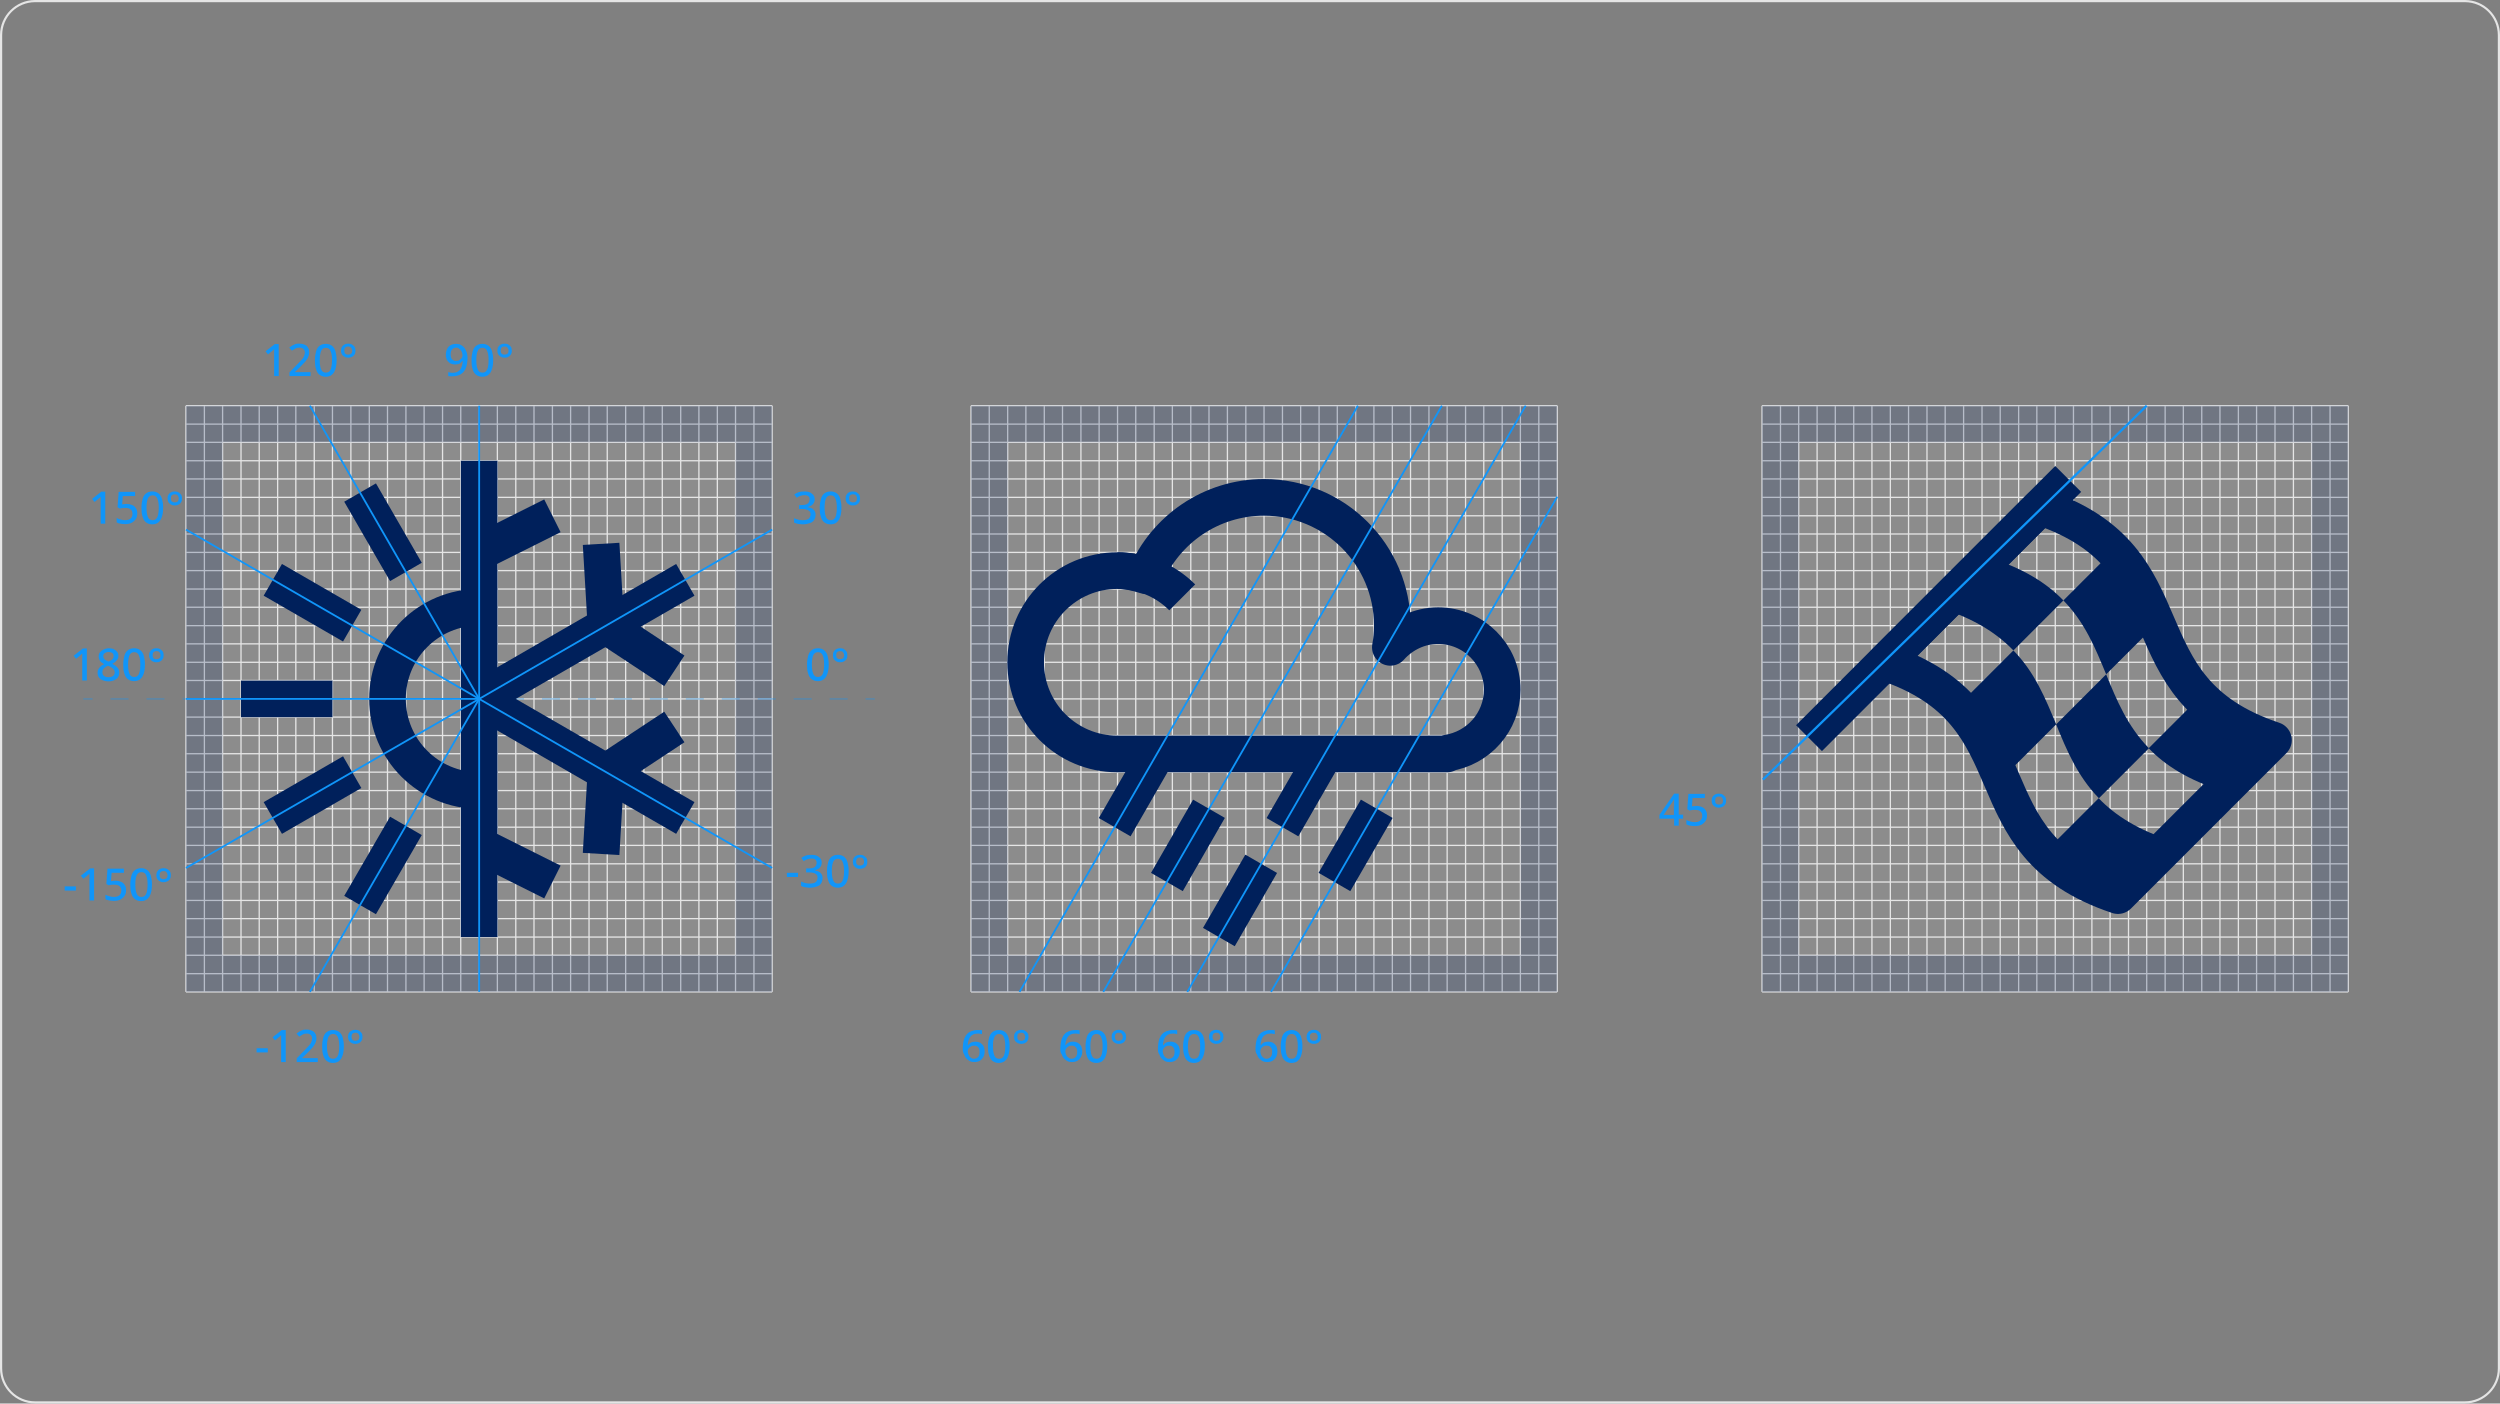 <svg version="1.1" id="Layer_1" xmlns="http://www.w3.org/2000/svg" xmlns:xlink="http://www.w3.org/1999/xlink" x="0px" y="0px" viewBox="0 0 1140 640" style="enable-background:new 0 0 1140 640;" xml:space="preserve">
<rect x="0" y="0" width="1140" height="640" fill="#808080" stroke="none"/>
<style type="text/css">
	.st0{fill:#E5E5E5;}
	.st1{opacity:0.1;fill:#FFFFFF;}
	.st2{fill:none;stroke:#E5E5E5;stroke-width:0.594;stroke-miterlimit:10;}
	.st3{opacity:0.2;fill:#00205B;}
	.st4{fill:none;stroke:#00205B;stroke-width:16.706;stroke-linejoin:round;stroke-miterlimit:10;}
	.st5{fill:none;stroke:#1095F9;stroke-width:0.835;stroke-linejoin:round;stroke-miterlimit:10;}
	.st6{fill:#1095F9;}
	.st7{opacity:0.3;}
	.st8{fill:none;stroke:#1095F9;stroke-width:0.835;stroke-linejoin:round;}
	.st9{fill:none;stroke:#1095F9;stroke-width:0.835;stroke-linejoin:round;stroke-dasharray:8.198,8.198;}
	.st10{fill:#00205B;}
	.st11{fill:none;stroke:#1095F9;stroke-width:1.052;stroke-linejoin:round;stroke-miterlimit:10;}
</style>
<g>
	<path class="st0" d="M1124,1c8.3,0,15,6.7,15,15v608c0,8.3-6.7,15-15,15H16c-8.3,0-15-6.7-15-15V16C1,7.7,7.7,1,16,1H1124 M1124,0
		H16C7.2,0,0,7.2,0,16v608c0,8.8,7.2,16,16,16h1108c8.8,0,16-7.2,16-16V16C1140,7.2,1132.8,0,1124,0L1124,0z"></path>
</g>
<g>
	<g>
		<path class="st1" d="M1054.1,185H820.2h-16.7v16.7v233.9v16.7v0h267.3v0v-16.7V201.7V185H1054.1z"></path>
		<g>
			<g>
				<g>
					<line class="st2" x1="803.5" y1="185" x2="803.5" y2="452.3"></line>
					<line class="st2" x1="811.9" y1="185" x2="811.9" y2="452.3"></line>
					<line class="st2" x1="820.2" y1="185" x2="820.2" y2="452.3"></line>
					<line class="st2" x1="828.6" y1="185" x2="828.6" y2="452.3"></line>
					<line class="st2" x1="836.9" y1="185" x2="836.9" y2="452.3"></line>
					<line class="st2" x1="845.3" y1="185" x2="845.3" y2="452.3"></line>
					<line class="st2" x1="853.6" y1="185" x2="853.6" y2="452.3"></line>
					<line class="st2" x1="862" y1="185" x2="862" y2="452.3"></line>
					<line class="st2" x1="870.3" y1="185" x2="870.3" y2="452.3"></line>
					<line class="st2" x1="878.7" y1="185" x2="878.7" y2="452.3"></line>
					<line class="st2" x1="887" y1="185" x2="887" y2="452.3"></line>
					<line class="st2" x1="895.4" y1="185" x2="895.4" y2="452.3"></line>
					<line class="st2" x1="903.8" y1="185" x2="903.8" y2="452.3"></line>
					<line class="st2" x1="912.1" y1="185" x2="912.1" y2="452.3"></line>
					<line class="st2" x1="920.5" y1="185" x2="920.5" y2="452.3"></line>
					<line class="st2" x1="928.8" y1="185" x2="928.8" y2="452.3"></line>
					<line class="st2" x1="937.2" y1="185" x2="937.2" y2="452.3"></line>
					<line class="st2" x1="945.5" y1="185" x2="945.5" y2="452.3"></line>
					<line class="st2" x1="953.9" y1="185" x2="953.9" y2="452.3"></line>
					<line class="st2" x1="962.2" y1="185" x2="962.2" y2="452.3"></line>
					<line class="st2" x1="970.6" y1="185" x2="970.6" y2="452.3"></line>
					<line class="st2" x1="978.9" y1="185" x2="978.9" y2="452.3"></line>
					<line class="st2" x1="987.3" y1="185" x2="987.3" y2="452.3"></line>
					<line class="st2" x1="995.6" y1="185" x2="995.6" y2="452.3"></line>
					<line class="st2" x1="1004" y1="185" x2="1004" y2="452.3"></line>
					<line class="st2" x1="1012.3" y1="185" x2="1012.3" y2="452.3"></line>
					<line class="st2" x1="1020.7" y1="185" x2="1020.7" y2="452.3"></line>
					<line class="st2" x1="1029" y1="185" x2="1029" y2="452.3"></line>
					<line class="st2" x1="1037.4" y1="185" x2="1037.4" y2="452.3"></line>
					<line class="st2" x1="1045.8" y1="185" x2="1045.8" y2="452.3"></line>
					<line class="st2" x1="1054.1" y1="185" x2="1054.1" y2="452.3"></line>
					<line class="st2" x1="1062.5" y1="185" x2="1062.5" y2="452.3"></line>
					<line class="st2" x1="1070.8" y1="185" x2="1070.8" y2="452.3"></line>
					<line class="st2" x1="803.5" y1="452.3" x2="1070.8" y2="452.3"></line>
					<line class="st2" x1="803.5" y1="444" x2="1070.8" y2="444"></line>
					<line class="st2" x1="803.5" y1="435.6" x2="1070.8" y2="435.6"></line>
					<line class="st2" x1="803.5" y1="427.3" x2="1070.8" y2="427.3"></line>
					<line class="st2" x1="803.5" y1="418.9" x2="1070.8" y2="418.9"></line>
					<line class="st2" x1="803.5" y1="410.6" x2="1070.8" y2="410.6"></line>
					<line class="st2" x1="803.5" y1="402.2" x2="1070.8" y2="402.2"></line>
					<line class="st2" x1="803.5" y1="393.9" x2="1070.8" y2="393.9"></line>
					<line class="st2" x1="803.5" y1="385.5" x2="1070.8" y2="385.5"></line>
					<line class="st2" x1="803.5" y1="377.2" x2="1070.8" y2="377.2"></line>
					<line class="st2" x1="803.5" y1="368.8" x2="1070.8" y2="368.8"></line>
					<line class="st2" x1="803.5" y1="360.5" x2="1070.8" y2="360.5"></line>
					<line class="st2" x1="803.5" y1="352.1" x2="1070.8" y2="352.1"></line>
					<line class="st2" x1="803.5" y1="343.7" x2="1070.8" y2="343.7"></line>
					<line class="st2" x1="803.5" y1="335.4" x2="1070.8" y2="335.4"></line>
					<line class="st2" x1="803.5" y1="327" x2="1070.8" y2="327"></line>
					<line class="st2" x1="803.5" y1="318.7" x2="1070.8" y2="318.7"></line>
					<line class="st2" x1="803.5" y1="310.3" x2="1070.8" y2="310.3"></line>
					<line class="st2" x1="803.5" y1="302" x2="1070.8" y2="302"></line>
					<line class="st2" x1="803.5" y1="293.6" x2="1070.8" y2="293.6"></line>
					<line class="st2" x1="803.5" y1="285.3" x2="1070.8" y2="285.3"></line>
					<line class="st2" x1="803.5" y1="276.9" x2="1070.8" y2="276.9"></line>
					<line class="st2" x1="803.5" y1="268.6" x2="1070.8" y2="268.6"></line>
					<line class="st2" x1="803.5" y1="260.2" x2="1070.8" y2="260.2"></line>
					<line class="st2" x1="803.5" y1="251.9" x2="1070.8" y2="251.9"></line>
					<line class="st2" x1="803.5" y1="243.5" x2="1070.8" y2="243.5"></line>
					<line class="st2" x1="803.5" y1="235.2" x2="1070.8" y2="235.2"></line>
					<line class="st2" x1="803.5" y1="226.8" x2="1070.8" y2="226.8"></line>
					<line class="st2" x1="803.5" y1="218.4" x2="1070.8" y2="218.4"></line>
					<line class="st2" x1="803.5" y1="210.1" x2="1070.8" y2="210.1"></line>
					<line class="st2" x1="803.5" y1="201.7" x2="1070.8" y2="201.7"></line>
					<line class="st2" x1="803.5" y1="193.4" x2="1070.8" y2="193.4"></line>
					<line class="st2" x1="803.5" y1="185" x2="1070.8" y2="185"></line>
				</g>
				<path class="st3" d="M1054.1,185H820.2h-16.7v16.7v233.9v16.7v0h267.3v0v-16.7V201.7V185H1054.1z M1054.1,435.6H820.2V201.7
					h233.9V435.6z"></path>
			</g>
		</g>
	</g>
	<g>
		<path class="st1" d="M693.3,185H459.5h-16.7v16.7v233.9v16.7v0h267.3v0v-16.7V201.7V185H693.3z"></path>
		<g>
			<g>
				<g>
					<line class="st2" x1="442.8" y1="185" x2="442.8" y2="452.3"></line>
					<line class="st2" x1="451.1" y1="185" x2="451.1" y2="452.3"></line>
					<line class="st2" x1="459.5" y1="185" x2="459.5" y2="452.3"></line>
					<line class="st2" x1="467.8" y1="185" x2="467.8" y2="452.3"></line>
					<line class="st2" x1="476.2" y1="185" x2="476.2" y2="452.3"></line>
					<line class="st2" x1="484.5" y1="185" x2="484.5" y2="452.3"></line>
					<line class="st2" x1="492.9" y1="185" x2="492.9" y2="452.3"></line>
					<line class="st2" x1="501.2" y1="185" x2="501.2" y2="452.3"></line>
					<line class="st2" x1="509.6" y1="185" x2="509.6" y2="452.3"></line>
					<line class="st2" x1="517.9" y1="185" x2="517.9" y2="452.3"></line>
					<line class="st2" x1="526.3" y1="185" x2="526.3" y2="452.3"></line>
					<line class="st2" x1="534.6" y1="185" x2="534.6" y2="452.3"></line>
					<line class="st2" x1="543" y1="185" x2="543" y2="452.3"></line>
					<line class="st2" x1="551.3" y1="185" x2="551.3" y2="452.3"></line>
					<line class="st2" x1="559.7" y1="185" x2="559.7" y2="452.3"></line>
					<line class="st2" x1="568.1" y1="185" x2="568.1" y2="452.3"></line>
					<line class="st2" x1="576.4" y1="185" x2="576.4" y2="452.3"></line>
					<line class="st2" x1="584.8" y1="185" x2="584.8" y2="452.3"></line>
					<line class="st2" x1="593.1" y1="185" x2="593.1" y2="452.3"></line>
					<line class="st2" x1="601.5" y1="185" x2="601.5" y2="452.3"></line>
					<line class="st2" x1="609.8" y1="185" x2="609.8" y2="452.3"></line>
					<line class="st2" x1="618.2" y1="185" x2="618.2" y2="452.3"></line>
					<line class="st2" x1="626.5" y1="185" x2="626.5" y2="452.3"></line>
					<line class="st2" x1="634.9" y1="185" x2="634.9" y2="452.3"></line>
					<line class="st2" x1="643.2" y1="185" x2="643.2" y2="452.3"></line>
					<line class="st2" x1="651.6" y1="185" x2="651.6" y2="452.3"></line>
					<line class="st2" x1="659.9" y1="185" x2="659.9" y2="452.3"></line>
					<line class="st2" x1="668.3" y1="185" x2="668.3" y2="452.3"></line>
					<line class="st2" x1="676.6" y1="185" x2="676.6" y2="452.3"></line>
					<line class="st2" x1="685" y1="185" x2="685" y2="452.3"></line>
					<line class="st2" x1="693.3" y1="185" x2="693.3" y2="452.3"></line>
					<line class="st2" x1="701.7" y1="185" x2="701.7" y2="452.3"></line>
					<line class="st2" x1="710.1" y1="185" x2="710.1" y2="452.3"></line>
					<line class="st2" x1="442.8" y1="452.3" x2="710.1" y2="452.3"></line>
					<line class="st2" x1="442.8" y1="444" x2="710.1" y2="444"></line>
					<line class="st2" x1="442.8" y1="435.6" x2="710.1" y2="435.6"></line>
					<line class="st2" x1="442.8" y1="427.3" x2="710.1" y2="427.3"></line>
					<line class="st2" x1="442.8" y1="418.9" x2="710.1" y2="418.9"></line>
					<line class="st2" x1="442.8" y1="410.6" x2="710.1" y2="410.6"></line>
					<line class="st2" x1="442.8" y1="402.2" x2="710.1" y2="402.2"></line>
					<line class="st2" x1="442.8" y1="393.9" x2="710.1" y2="393.9"></line>
					<line class="st2" x1="442.8" y1="385.5" x2="710.1" y2="385.5"></line>
					<line class="st2" x1="442.8" y1="377.2" x2="710.1" y2="377.2"></line>
					<line class="st2" x1="442.8" y1="368.8" x2="710.1" y2="368.8"></line>
					<line class="st2" x1="442.8" y1="360.5" x2="710.1" y2="360.5"></line>
					<line class="st2" x1="442.8" y1="352.1" x2="710.1" y2="352.1"></line>
					<line class="st2" x1="442.8" y1="343.7" x2="710.1" y2="343.7"></line>
					<line class="st2" x1="442.8" y1="335.4" x2="710.1" y2="335.4"></line>
					<line class="st2" x1="442.8" y1="327" x2="710.1" y2="327"></line>
					<line class="st2" x1="442.8" y1="318.7" x2="710.1" y2="318.7"></line>
					<line class="st2" x1="442.8" y1="310.3" x2="710.1" y2="310.3"></line>
					<line class="st2" x1="442.8" y1="302" x2="710.1" y2="302"></line>
					<line class="st2" x1="442.8" y1="293.6" x2="710.1" y2="293.6"></line>
					<line class="st2" x1="442.8" y1="285.3" x2="710.1" y2="285.3"></line>
					<line class="st2" x1="442.8" y1="276.9" x2="710.1" y2="276.9"></line>
					<line class="st2" x1="442.8" y1="268.6" x2="710.1" y2="268.6"></line>
					<line class="st2" x1="442.8" y1="260.2" x2="710.1" y2="260.2"></line>
					<line class="st2" x1="442.8" y1="251.9" x2="710.1" y2="251.9"></line>
					<line class="st2" x1="442.8" y1="243.5" x2="710.1" y2="243.5"></line>
					<line class="st2" x1="442.8" y1="235.2" x2="710.1" y2="235.2"></line>
					<line class="st2" x1="442.8" y1="226.8" x2="710.1" y2="226.8"></line>
					<line class="st2" x1="442.8" y1="218.4" x2="710.1" y2="218.4"></line>
					<line class="st2" x1="442.8" y1="210.1" x2="710.1" y2="210.1"></line>
					<line class="st2" x1="442.8" y1="201.7" x2="710.1" y2="201.7"></line>
					<line class="st2" x1="442.8" y1="193.4" x2="710.1" y2="193.4"></line>
					<line class="st2" x1="442.8" y1="185" x2="710.1" y2="185"></line>
				</g>
				<path class="st3" d="M693.3,185H459.5h-16.7v16.7v233.9v16.7v0h267.3v0v-16.7V201.7V185H693.3z M693.3,435.6H459.5V201.7h233.9
					V435.6z"></path>
			</g>
		</g>
	</g>
	<g>
		<path class="st4" d="M685,314.5c0-16.1-13.1-29.2-29.2-29.2c-8.7,0-16.4,3.9-21.8,9.9c0.6-3.2,0.9-6.5,0.9-9.9
			c0-32.3-26.2-58.5-58.5-58.5c-24.2,0-45,14.7-53.9,35.7c-4.1-1.3-8.4-2.3-13-2.3c-23.1,0-41.8,18.7-41.8,41.8
			c0,23.1,18.7,41.8,41.8,41.8h150.4v-0.4C674.1,341.3,685,329.2,685,314.5z"></path>
		<path class="st4" d="M509.6,260.2c10.7,0,21.4,4.1,29.5,12.2"></path>
		<line class="st4" x1="508.3" y1="377.2" x2="527.6" y2="343.7"></line>
		<line class="st4" x1="532.1" y1="402.2" x2="551.3" y2="368.8"></line>
		<line class="st4" x1="584.8" y1="377.2" x2="604.1" y2="343.7"></line>
		<line class="st4" x1="608.5" y1="402.2" x2="627.8" y2="368.8"></line>
		<line class="st4" x1="555.8" y1="427.3" x2="575.1" y2="393.9"></line>
	</g>
	<g>
		<line class="st5" x1="464.9" y1="452.3" x2="619.2" y2="185"></line>
		<line class="st5" x1="503.1" y1="452.3" x2="657.5" y2="185"></line>
		<line class="st5" x1="541.4" y1="452.3" x2="695.7" y2="185"></line>
		<line class="st5" x1="579.6" y1="452.3" x2="710.1" y2="226.5"></line>
	</g>
	<g>
		<path class="st6" d="M439,478.2c0-0.8,0.1-1.7,0.2-2.5c0.1-0.8,0.3-1.6,0.6-2.3c0.3-0.7,0.7-1.4,1.2-1.9c0.5-0.6,1.2-1,2-1.3
			c0.8-0.3,1.8-0.5,2.9-0.5c0.3,0,0.6,0,1,0c0.4,0,0.7,0.1,0.9,0.1v1.8c-0.3-0.1-0.5-0.1-0.8-0.2c-0.3,0-0.6-0.1-0.9-0.1
			c-0.9,0-1.7,0.1-2.3,0.4s-1.1,0.7-1.4,1.2c-0.4,0.5-0.6,1.1-0.8,1.7s-0.3,1.4-0.3,2.1h0.1c0.2-0.3,0.5-0.6,0.8-0.9
			c0.3-0.3,0.7-0.5,1.1-0.6s0.9-0.2,1.5-0.2c0.8,0,1.6,0.2,2.2,0.5c0.6,0.4,1.1,0.9,1.5,1.5c0.3,0.7,0.5,1.5,0.5,2.4
			c0,1-0.2,1.9-0.6,2.6c-0.4,0.7-0.9,1.3-1.6,1.7s-1.5,0.6-2.5,0.6c-0.7,0-1.4-0.1-2-0.4s-1.1-0.7-1.6-1.2c-0.5-0.5-0.8-1.2-1.1-2
			C439.2,480.2,439,479.2,439,478.2z M444.1,482.8c0.8,0,1.4-0.3,1.9-0.8c0.5-0.5,0.7-1.3,0.7-2.4c0-0.9-0.2-1.5-0.6-2
			s-1.1-0.8-1.9-0.8c-0.6,0-1.1,0.1-1.5,0.4c-0.4,0.2-0.8,0.6-1,0.9s-0.4,0.8-0.4,1.2c0,0.4,0.1,0.8,0.2,1.2s0.3,0.8,0.5,1.1
			c0.2,0.3,0.5,0.6,0.9,0.8C443.2,482.7,443.6,482.8,444.1,482.8z"></path>
		<path class="st6" d="M460.4,477.1c0,1.2-0.1,2.2-0.3,3.2c-0.2,0.9-0.5,1.7-0.9,2.4c-0.4,0.6-0.9,1.1-1.5,1.5
			c-0.6,0.3-1.4,0.5-2.3,0.5c-1.1,0-2-0.3-2.8-0.9s-1.3-1.5-1.6-2.6c-0.4-1.1-0.5-2.5-0.5-4c0-1.6,0.2-2.9,0.5-4
			c0.3-1.1,0.8-2,1.6-2.6s1.7-0.9,2.9-0.9c1.1,0,2,0.3,2.8,0.9c0.7,0.6,1.3,1.4,1.6,2.6S460.4,475.5,460.4,477.1z M452.8,477.1
			c0,1.3,0.1,2.3,0.3,3.2c0.2,0.8,0.5,1.5,0.9,1.9c0.4,0.4,0.9,0.6,1.6,0.6c0.7,0,1.2-0.2,1.6-0.6c0.4-0.4,0.7-1,0.9-1.9
			s0.3-1.9,0.3-3.2s-0.1-2.3-0.3-3.1c-0.2-0.8-0.5-1.5-0.9-1.9c-0.4-0.4-0.9-0.6-1.6-0.6c-0.7,0-1.2,0.2-1.6,0.6
			c-0.4,0.4-0.7,1-0.9,1.9C452.8,474.7,452.8,475.8,452.8,477.1z"></path>
		<path class="st6" d="M465.7,476c-0.7,0-1.2-0.1-1.7-0.4c-0.5-0.3-0.9-0.6-1.2-1.1c-0.3-0.5-0.4-1-0.4-1.7c0-0.6,0.1-1.2,0.4-1.7
			c0.3-0.5,0.7-0.9,1.2-1.1c0.5-0.3,1.1-0.4,1.7-0.4s1.2,0.1,1.7,0.4c0.5,0.3,0.9,0.7,1.2,1.1c0.3,0.5,0.4,1.1,0.4,1.7
			c0,0.6-0.1,1.2-0.4,1.7c-0.3,0.5-0.7,0.9-1.2,1.1C466.9,475.9,466.3,476,465.7,476z M465.7,474.6c0.6,0,1.1-0.2,1.4-0.5
			s0.4-0.8,0.4-1.3c0-0.6-0.2-1-0.5-1.4s-0.8-0.5-1.3-0.5c-0.6,0-1.1,0.2-1.4,0.5c-0.3,0.3-0.4,0.8-0.4,1.4c0,0.5,0.1,1,0.4,1.3
			C464.6,474.5,465.1,474.6,465.7,474.6z"></path>
	</g>
	<g>
		<path class="st6" d="M483.5,478.2c0-0.8,0.1-1.7,0.2-2.5c0.1-0.8,0.3-1.6,0.6-2.3c0.3-0.7,0.7-1.4,1.2-1.9c0.5-0.6,1.2-1,2-1.3
			c0.8-0.3,1.8-0.5,2.9-0.5c0.3,0,0.6,0,1,0c0.4,0,0.7,0.1,0.9,0.1v1.8c-0.3-0.1-0.5-0.1-0.8-0.2c-0.3,0-0.6-0.1-0.9-0.1
			c-0.9,0-1.7,0.1-2.3,0.4s-1.1,0.7-1.4,1.2c-0.4,0.5-0.6,1.1-0.8,1.7s-0.3,1.4-0.3,2.1h0.1c0.2-0.3,0.5-0.6,0.8-0.9
			c0.3-0.3,0.7-0.5,1.1-0.6s0.9-0.2,1.5-0.2c0.8,0,1.6,0.2,2.2,0.5c0.6,0.4,1.1,0.9,1.5,1.5c0.3,0.7,0.5,1.5,0.5,2.4
			c0,1-0.2,1.9-0.6,2.6c-0.4,0.7-0.9,1.3-1.6,1.7s-1.5,0.6-2.5,0.6c-0.7,0-1.4-0.1-2-0.4s-1.1-0.7-1.6-1.2c-0.5-0.5-0.8-1.2-1.1-2
			C483.6,480.2,483.5,479.2,483.5,478.2z M488.6,482.8c0.8,0,1.4-0.3,1.9-0.8c0.5-0.5,0.7-1.3,0.7-2.4c0-0.9-0.2-1.5-0.6-2
			s-1.1-0.8-1.9-0.8c-0.6,0-1.1,0.1-1.5,0.4c-0.4,0.2-0.8,0.6-1,0.9s-0.4,0.8-0.4,1.2c0,0.4,0.1,0.8,0.2,1.2s0.3,0.8,0.5,1.1
			c0.2,0.3,0.5,0.6,0.9,0.8C487.7,482.7,488.1,482.8,488.6,482.8z"></path>
		<path class="st6" d="M504.9,477.1c0,1.2-0.1,2.2-0.3,3.2c-0.2,0.9-0.5,1.7-0.9,2.4c-0.4,0.6-0.9,1.1-1.5,1.5
			c-0.6,0.3-1.4,0.5-2.3,0.5c-1.1,0-2-0.3-2.8-0.9s-1.3-1.5-1.6-2.6c-0.4-1.1-0.5-2.5-0.5-4c0-1.6,0.2-2.9,0.5-4
			c0.3-1.1,0.8-2,1.6-2.6s1.7-0.9,2.9-0.9c1.1,0,2,0.3,2.8,0.9c0.7,0.6,1.3,1.4,1.6,2.6S504.9,475.5,504.9,477.1z M497.2,477.1
			c0,1.3,0.1,2.3,0.3,3.2c0.2,0.8,0.5,1.5,0.9,1.9c0.4,0.4,0.9,0.6,1.6,0.6c0.7,0,1.2-0.2,1.6-0.6c0.4-0.4,0.7-1,0.9-1.9
			s0.3-1.9,0.3-3.2s-0.1-2.3-0.3-3.1c-0.2-0.8-0.5-1.5-0.9-1.9c-0.4-0.4-0.9-0.6-1.6-0.6c-0.7,0-1.2,0.2-1.6,0.6
			c-0.4,0.4-0.7,1-0.9,1.9C497.3,474.7,497.2,475.8,497.2,477.1z"></path>
		<path class="st6" d="M510.2,476c-0.7,0-1.2-0.1-1.7-0.4c-0.5-0.3-0.9-0.6-1.2-1.1c-0.3-0.5-0.4-1-0.4-1.7c0-0.6,0.1-1.2,0.4-1.7
			c0.3-0.5,0.7-0.9,1.2-1.1c0.5-0.3,1.1-0.4,1.7-0.4s1.2,0.1,1.7,0.4c0.5,0.3,0.9,0.7,1.2,1.1c0.3,0.5,0.4,1.1,0.4,1.7
			c0,0.6-0.1,1.2-0.4,1.7c-0.3,0.5-0.7,0.9-1.2,1.1C511.4,475.9,510.8,476,510.2,476z M510.2,474.6c0.6,0,1.1-0.2,1.4-0.5
			s0.4-0.8,0.4-1.3c0-0.6-0.2-1-0.5-1.4s-0.8-0.5-1.3-0.5c-0.6,0-1.1,0.2-1.4,0.5c-0.3,0.3-0.4,0.8-0.4,1.4c0,0.5,0.1,1,0.4,1.3
			C509.1,474.5,509.6,474.6,510.2,474.6z"></path>
	</g>
	<g>
		<path class="st6" d="M528,478.2c0-0.8,0.1-1.7,0.2-2.5c0.1-0.8,0.3-1.6,0.6-2.3c0.3-0.7,0.7-1.4,1.2-1.9c0.5-0.6,1.2-1,2-1.3
			c0.8-0.3,1.8-0.5,2.9-0.5c0.3,0,0.6,0,1,0c0.4,0,0.7,0.1,0.9,0.1v1.8c-0.3-0.1-0.5-0.1-0.8-0.2c-0.3,0-0.6-0.1-0.9-0.1
			c-0.9,0-1.7,0.1-2.3,0.4s-1.1,0.7-1.4,1.2c-0.4,0.5-0.6,1.1-0.8,1.7s-0.3,1.4-0.3,2.1h0.1c0.2-0.3,0.5-0.6,0.8-0.9
			c0.3-0.3,0.7-0.5,1.1-0.6s0.9-0.2,1.5-0.2c0.8,0,1.6,0.2,2.2,0.5c0.6,0.4,1.1,0.9,1.5,1.5c0.3,0.7,0.5,1.5,0.5,2.4
			c0,1-0.2,1.9-0.6,2.6c-0.4,0.7-0.9,1.3-1.6,1.7s-1.5,0.6-2.5,0.6c-0.7,0-1.4-0.1-2-0.4s-1.1-0.7-1.6-1.2c-0.5-0.5-0.8-1.2-1.1-2
			C528.1,480.2,528,479.2,528,478.2z M533,482.8c0.8,0,1.4-0.3,1.9-0.8c0.5-0.5,0.7-1.3,0.7-2.4c0-0.9-0.2-1.5-0.6-2
			s-1.1-0.8-1.9-0.8c-0.6,0-1.1,0.1-1.5,0.4c-0.4,0.2-0.8,0.6-1,0.9s-0.4,0.8-0.4,1.2c0,0.4,0.1,0.8,0.2,1.2s0.3,0.8,0.5,1.1
			c0.2,0.3,0.5,0.6,0.9,0.8C532.1,482.7,532.6,482.8,533,482.8z"></path>
		<path class="st6" d="M549.4,477.1c0,1.2-0.1,2.2-0.3,3.2c-0.2,0.9-0.5,1.7-0.9,2.4c-0.4,0.6-0.9,1.1-1.5,1.5
			c-0.6,0.3-1.4,0.5-2.3,0.5c-1.1,0-2-0.3-2.8-0.9s-1.3-1.5-1.6-2.6c-0.4-1.1-0.5-2.5-0.5-4c0-1.6,0.2-2.9,0.5-4
			c0.3-1.1,0.8-2,1.6-2.6s1.7-0.9,2.9-0.9c1.1,0,2,0.3,2.8,0.9c0.7,0.6,1.3,1.4,1.6,2.6S549.4,475.5,549.4,477.1z M541.7,477.1
			c0,1.3,0.1,2.3,0.3,3.2c0.2,0.8,0.5,1.5,0.9,1.9c0.4,0.4,0.9,0.6,1.6,0.6c0.7,0,1.2-0.2,1.6-0.6c0.4-0.4,0.7-1,0.9-1.9
			s0.3-1.9,0.3-3.2s-0.1-2.3-0.3-3.1c-0.2-0.8-0.5-1.5-0.9-1.9c-0.4-0.4-0.9-0.6-1.6-0.6c-0.7,0-1.2,0.2-1.6,0.6
			c-0.4,0.4-0.7,1-0.9,1.9C541.8,474.7,541.7,475.8,541.7,477.1z"></path>
		<path class="st6" d="M554.6,476c-0.7,0-1.2-0.1-1.7-0.4c-0.5-0.3-0.9-0.6-1.2-1.1c-0.3-0.5-0.4-1-0.4-1.7c0-0.6,0.1-1.2,0.4-1.7
			c0.3-0.5,0.7-0.9,1.2-1.1c0.5-0.3,1.1-0.4,1.7-0.4s1.2,0.1,1.7,0.4c0.5,0.3,0.9,0.7,1.2,1.1c0.3,0.5,0.4,1.1,0.4,1.7
			c0,0.6-0.1,1.2-0.4,1.7c-0.3,0.5-0.7,0.9-1.2,1.1C555.9,475.9,555.3,476,554.6,476z M554.7,474.6c0.6,0,1.1-0.2,1.4-0.5
			s0.4-0.8,0.4-1.3c0-0.6-0.2-1-0.5-1.4s-0.8-0.5-1.3-0.5c-0.6,0-1.1,0.2-1.4,0.5c-0.3,0.3-0.4,0.8-0.4,1.4c0,0.5,0.1,1,0.4,1.3
			C553.6,474.5,554.1,474.6,554.7,474.6z"></path>
	</g>
	<g>
		<path class="st6" d="M572.5,478.2c0-0.8,0.1-1.7,0.2-2.5c0.1-0.8,0.3-1.6,0.6-2.3c0.3-0.7,0.7-1.4,1.2-1.9c0.5-0.6,1.2-1,2-1.3
			c0.8-0.3,1.8-0.5,2.9-0.5c0.3,0,0.6,0,1,0c0.4,0,0.7,0.1,0.9,0.1v1.8c-0.3-0.1-0.5-0.1-0.8-0.2c-0.3,0-0.6-0.1-0.9-0.1
			c-0.9,0-1.7,0.1-2.3,0.4s-1.1,0.7-1.4,1.2c-0.4,0.5-0.6,1.1-0.8,1.7s-0.3,1.4-0.3,2.1h0.1c0.2-0.3,0.5-0.6,0.8-0.9
			c0.3-0.3,0.7-0.5,1.1-0.6s0.9-0.2,1.5-0.2c0.8,0,1.6,0.2,2.2,0.5c0.6,0.4,1.1,0.9,1.5,1.5c0.3,0.7,0.5,1.5,0.5,2.4
			c0,1-0.2,1.9-0.6,2.6c-0.4,0.7-0.9,1.3-1.6,1.7s-1.5,0.6-2.5,0.6c-0.7,0-1.4-0.1-2-0.4s-1.1-0.7-1.6-1.2c-0.5-0.5-0.8-1.2-1.1-2
			C572.6,480.2,572.5,479.2,572.5,478.2z M577.5,482.8c0.8,0,1.4-0.3,1.9-0.8c0.5-0.5,0.7-1.3,0.7-2.4c0-0.9-0.2-1.5-0.6-2
			s-1.1-0.8-1.9-0.8c-0.6,0-1.1,0.1-1.5,0.4c-0.4,0.2-0.8,0.6-1,0.9s-0.4,0.8-0.4,1.2c0,0.4,0.1,0.8,0.2,1.2s0.3,0.8,0.5,1.1
			c0.2,0.3,0.5,0.6,0.9,0.8C576.6,482.7,577,482.8,577.5,482.8z"></path>
		<path class="st6" d="M593.9,477.1c0,1.2-0.1,2.2-0.3,3.2c-0.2,0.9-0.5,1.7-0.9,2.4c-0.4,0.6-0.9,1.1-1.5,1.5
			c-0.6,0.3-1.4,0.5-2.3,0.5c-1.1,0-2-0.3-2.8-0.9s-1.3-1.5-1.6-2.6c-0.4-1.1-0.5-2.5-0.5-4c0-1.6,0.2-2.9,0.5-4
			c0.3-1.1,0.8-2,1.6-2.6s1.7-0.9,2.9-0.9c1.1,0,2,0.3,2.8,0.9c0.7,0.6,1.3,1.4,1.6,2.6S593.9,475.5,593.9,477.1z M586.2,477.1
			c0,1.3,0.1,2.3,0.3,3.2c0.2,0.8,0.5,1.5,0.9,1.9c0.4,0.4,0.9,0.6,1.6,0.6c0.7,0,1.2-0.2,1.6-0.6c0.4-0.4,0.7-1,0.9-1.9
			s0.3-1.9,0.3-3.2s-0.1-2.3-0.3-3.1c-0.2-0.8-0.5-1.5-0.9-1.9c-0.4-0.4-0.9-0.6-1.6-0.6c-0.7,0-1.2,0.2-1.6,0.6
			c-0.4,0.4-0.7,1-0.9,1.9C586.3,474.7,586.2,475.8,586.2,477.1z"></path>
		<path class="st6" d="M599.1,476c-0.7,0-1.2-0.1-1.7-0.4c-0.5-0.3-0.9-0.6-1.2-1.1c-0.3-0.5-0.4-1-0.4-1.7c0-0.6,0.1-1.2,0.4-1.7
			c0.3-0.5,0.7-0.9,1.2-1.1c0.5-0.3,1.1-0.4,1.7-0.4s1.2,0.1,1.7,0.4c0.5,0.3,0.9,0.7,1.2,1.1c0.3,0.5,0.4,1.1,0.4,1.7
			c0,0.6-0.1,1.2-0.4,1.7c-0.3,0.5-0.7,0.9-1.2,1.1C600.4,475.9,599.8,476,599.1,476z M599.1,474.6c0.6,0,1.1-0.2,1.4-0.5
			s0.4-0.8,0.4-1.3c0-0.6-0.2-1-0.5-1.4s-0.8-0.5-1.3-0.5c-0.6,0-1.1,0.2-1.4,0.5c-0.3,0.3-0.4,0.8-0.4,1.4c0,0.5,0.1,1,0.4,1.3
			C598.1,474.5,598.5,474.6,599.1,474.6z"></path>
	</g>
	<g>
		<path class="st1" d="M335.4,185H101.5H84.8v16.7v233.9v16.7v0h267.3v0v-16.7V201.7V185H335.4z"></path>
		<g>
			<g>
				<g>
					<line class="st2" x1="84.8" y1="185" x2="84.8" y2="452.3"></line>
					<line class="st2" x1="93.2" y1="185" x2="93.2" y2="452.3"></line>
					<line class="st2" x1="101.5" y1="185" x2="101.5" y2="452.3"></line>
					<line class="st2" x1="109.9" y1="185" x2="109.9" y2="452.3"></line>
					<line class="st2" x1="118.2" y1="185" x2="118.2" y2="452.3"></line>
					<line class="st2" x1="126.6" y1="185" x2="126.6" y2="452.3"></line>
					<line class="st2" x1="134.9" y1="185" x2="134.9" y2="452.3"></line>
					<line class="st2" x1="143.3" y1="185" x2="143.3" y2="452.3"></line>
					<line class="st2" x1="151.6" y1="185" x2="151.6" y2="452.3"></line>
					<line class="st2" x1="160" y1="185" x2="160" y2="452.3"></line>
					<line class="st2" x1="168.4" y1="185" x2="168.4" y2="452.3"></line>
					<line class="st2" x1="176.7" y1="185" x2="176.7" y2="452.3"></line>
					<line class="st2" x1="185.1" y1="185" x2="185.1" y2="452.3"></line>
					<line class="st2" x1="193.4" y1="185" x2="193.4" y2="452.3"></line>
					<line class="st2" x1="201.8" y1="185" x2="201.8" y2="452.3"></line>
					<line class="st2" x1="210.1" y1="185" x2="210.1" y2="452.3"></line>
					<line class="st2" x1="218.5" y1="185" x2="218.5" y2="452.3"></line>
					<line class="st2" x1="226.8" y1="185" x2="226.8" y2="452.3"></line>
					<line class="st2" x1="235.2" y1="185" x2="235.2" y2="452.3"></line>
					<line class="st2" x1="243.5" y1="185" x2="243.5" y2="452.3"></line>
					<line class="st2" x1="251.9" y1="185" x2="251.9" y2="452.3"></line>
					<line class="st2" x1="260.2" y1="185" x2="260.2" y2="452.3"></line>
					<line class="st2" x1="268.6" y1="185" x2="268.6" y2="452.3"></line>
					<line class="st2" x1="276.9" y1="185" x2="276.9" y2="452.3"></line>
					<line class="st2" x1="285.3" y1="185" x2="285.3" y2="452.3"></line>
					<line class="st2" x1="293.6" y1="185" x2="293.6" y2="452.3"></line>
					<line class="st2" x1="302" y1="185" x2="302" y2="452.3"></line>
					<line class="st2" x1="310.4" y1="185" x2="310.4" y2="452.3"></line>
					<line class="st2" x1="318.7" y1="185" x2="318.7" y2="452.3"></line>
					<line class="st2" x1="327.1" y1="185" x2="327.1" y2="452.3"></line>
					<line class="st2" x1="335.4" y1="185" x2="335.4" y2="452.3"></line>
					<line class="st2" x1="343.8" y1="185" x2="343.8" y2="452.3"></line>
					<line class="st2" x1="352.1" y1="185" x2="352.1" y2="452.3"></line>
					<line class="st2" x1="84.8" y1="452.3" x2="352.1" y2="452.3"></line>
					<line class="st2" x1="84.8" y1="444" x2="352.1" y2="444"></line>
					<line class="st2" x1="84.8" y1="435.6" x2="352.1" y2="435.6"></line>
					<line class="st2" x1="84.8" y1="427.3" x2="352.1" y2="427.3"></line>
					<line class="st2" x1="84.8" y1="418.9" x2="352.1" y2="418.9"></line>
					<line class="st2" x1="84.8" y1="410.6" x2="352.1" y2="410.6"></line>
					<line class="st2" x1="84.8" y1="402.2" x2="352.1" y2="402.2"></line>
					<line class="st2" x1="84.8" y1="393.9" x2="352.1" y2="393.9"></line>
					<line class="st2" x1="84.8" y1="385.5" x2="352.1" y2="385.5"></line>
					<line class="st2" x1="84.8" y1="377.2" x2="352.1" y2="377.2"></line>
					<line class="st2" x1="84.8" y1="368.8" x2="352.1" y2="368.8"></line>
					<line class="st2" x1="84.8" y1="360.5" x2="352.1" y2="360.5"></line>
					<line class="st2" x1="84.8" y1="352.1" x2="352.1" y2="352.1"></line>
					<line class="st2" x1="84.8" y1="343.7" x2="352.1" y2="343.7"></line>
					<line class="st2" x1="84.8" y1="335.4" x2="352.1" y2="335.4"></line>
					<line class="st2" x1="84.8" y1="327" x2="352.1" y2="327"></line>
					<line class="st2" x1="84.8" y1="318.7" x2="352.1" y2="318.7"></line>
					<line class="st2" x1="84.8" y1="310.3" x2="352.1" y2="310.3"></line>
					<line class="st2" x1="84.8" y1="302" x2="352.1" y2="302"></line>
					<line class="st2" x1="84.8" y1="293.6" x2="352.1" y2="293.6"></line>
					<line class="st2" x1="84.8" y1="285.3" x2="352.1" y2="285.3"></line>
					<line class="st2" x1="84.8" y1="276.9" x2="352.1" y2="276.9"></line>
					<line class="st2" x1="84.8" y1="268.6" x2="352.1" y2="268.6"></line>
					<line class="st2" x1="84.8" y1="260.2" x2="352.1" y2="260.2"></line>
					<line class="st2" x1="84.8" y1="251.9" x2="352.1" y2="251.9"></line>
					<line class="st2" x1="84.8" y1="243.5" x2="352.1" y2="243.5"></line>
					<line class="st2" x1="84.8" y1="235.2" x2="352.1" y2="235.2"></line>
					<line class="st2" x1="84.8" y1="226.8" x2="352.1" y2="226.8"></line>
					<line class="st2" x1="84.8" y1="218.4" x2="352.1" y2="218.4"></line>
					<line class="st2" x1="84.8" y1="210.1" x2="352.1" y2="210.1"></line>
					<line class="st2" x1="84.8" y1="201.7" x2="352.1" y2="201.7"></line>
					<line class="st2" x1="84.8" y1="193.4" x2="352.1" y2="193.4"></line>
					<line class="st2" x1="84.8" y1="185" x2="352.1" y2="185"></line>
				</g>
				<path class="st3" d="M335.4,185H101.5H84.8v16.7v233.9v16.7v0h267.3v0v-16.7V201.7V185H335.4z M335.4,435.6H101.5V201.7h233.9
					V435.6z"></path>
			</g>
		</g>
	</g>
	<g class="st7">
		<g>
			<line class="st8" x1="38" y1="318.7" x2="42.2" y2="318.7"></line>
			<line class="st9" x1="50.4" y1="318.7" x2="390.6" y2="318.7"></line>
			<line class="st8" x1="394.7" y1="318.7" x2="398.9" y2="318.7"></line>
		</g>
	</g>
	<g>
		<g>
			<line class="st4" x1="218.5" y1="210.1" x2="218.5" y2="318.7"></line>
			<line class="st4" x1="218.5" y1="251.9" x2="251.9" y2="235.2"></line>
		</g>
		<g>
			<line class="st4" x1="218.5" y1="427.3" x2="218.5" y2="318.7"></line>
			<line class="st4" x1="218.5" y1="385.5" x2="251.9" y2="402.2"></line>
		</g>
		<g>
			<line class="st4" x1="312.5" y1="373" x2="218.5" y2="318.7"></line>
			<line class="st4" x1="276.3" y1="352.1" x2="274.1" y2="389.4"></line>
			<line class="st4" x1="276.3" y1="352.1" x2="307.5" y2="331.5"></line>
		</g>
		<g>
			<line class="st4" x1="312.5" y1="264.4" x2="218.5" y2="318.7"></line>
			<line class="st4" x1="276.3" y1="285.3" x2="307.5" y2="305.9"></line>
			<line class="st4" x1="276.3" y1="285.3" x2="274.1" y2="248"></line>
		</g>
		<path class="st4" d="M218.5,360.5c-23.1,0-41.8-18.7-41.8-41.8c0-23.1,18.7-41.8,41.8-41.8"></path>
		<line class="st4" x1="151.6" y1="318.7" x2="109.9" y2="318.7"></line>
		<line class="st4" x1="164.2" y1="224.6" x2="185.1" y2="260.8"></line>
		<line class="st4" x1="160.6" y1="352.1" x2="124.4" y2="373"></line>
		<line class="st4" x1="124.4" y1="264.4" x2="160.6" y2="285.3"></line>
		<line class="st4" x1="185.1" y1="376.6" x2="164.2" y2="412.7"></line>
	</g>
	<g>
		<line class="st5" x1="218.5" y1="318.7" x2="352.1" y2="241.5"></line>
		<line class="st5" x1="218.5" y1="318.7" x2="84.8" y2="241.5"></line>
		<line class="st5" x1="218.5" y1="318.7" x2="141.3" y2="185"></line>
		<line class="st5" x1="218.5" y1="318.7" x2="352.1" y2="395.8"></line>
		<line class="st5" x1="218.5" y1="318.7" x2="84.8" y2="395.8"></line>
		<line class="st5" x1="218.5" y1="318.7" x2="141.3" y2="452.3"></line>
		<line class="st5" x1="218.5" y1="185" x2="218.5" y2="452.3"></line>
		<line class="st5" x1="218.5" y1="318.7" x2="84.8" y2="318.7"></line>
	</g>
	<g>
		<path class="st6" d="M377.9,303c0,1.2-0.1,2.2-0.3,3.2c-0.2,0.9-0.5,1.7-0.9,2.4c-0.4,0.6-0.9,1.1-1.5,1.5
			c-0.6,0.3-1.4,0.5-2.3,0.5c-1.1,0-2-0.3-2.8-0.9s-1.3-1.5-1.6-2.6c-0.4-1.1-0.5-2.5-0.5-4c0-1.6,0.2-2.9,0.5-4
			c0.3-1.1,0.8-2,1.6-2.6s1.7-0.9,2.9-0.9c1.1,0,2,0.3,2.8,0.9c0.7,0.6,1.3,1.4,1.6,2.6S377.9,301.5,377.9,303z M370.2,303
			c0,1.3,0.1,2.3,0.3,3.2c0.2,0.8,0.5,1.5,0.9,1.9c0.4,0.4,0.9,0.6,1.6,0.6c0.7,0,1.2-0.2,1.6-0.6c0.4-0.4,0.7-1,0.9-1.9
			s0.3-1.9,0.3-3.2s-0.1-2.3-0.3-3.1c-0.2-0.8-0.5-1.5-0.9-1.9c-0.4-0.4-0.9-0.6-1.6-0.6c-0.7,0-1.2,0.2-1.6,0.6
			c-0.4,0.4-0.7,1-0.9,1.9C370.3,300.7,370.2,301.8,370.2,303z"></path>
		<path class="st6" d="M383.1,302c-0.7,0-1.2-0.1-1.7-0.4c-0.5-0.3-0.9-0.6-1.2-1.1c-0.3-0.5-0.4-1-0.4-1.7c0-0.6,0.1-1.2,0.4-1.7
			c0.3-0.5,0.7-0.9,1.2-1.1c0.5-0.3,1.1-0.4,1.7-0.4s1.2,0.1,1.7,0.4c0.5,0.3,0.9,0.7,1.2,1.1c0.3,0.5,0.4,1.1,0.4,1.7
			c0,0.6-0.1,1.2-0.4,1.7c-0.3,0.5-0.7,0.9-1.2,1.1C384.4,301.9,383.8,302,383.1,302z M383.1,300.6c0.6,0,1.1-0.2,1.4-0.5
			s0.4-0.8,0.4-1.3c0-0.6-0.2-1-0.5-1.4s-0.8-0.5-1.3-0.5c-0.6,0-1.1,0.2-1.4,0.5c-0.3,0.3-0.4,0.8-0.4,1.4c0,0.5,0.1,1,0.4,1.3
			C382.1,300.5,382.5,300.6,383.1,300.6z"></path>
	</g>
	<g>
		<path class="st6" d="M358.8,399.9v-1.9h5.1v1.9H358.8z"></path>
		<path class="st6" d="M374.7,393.3c0,0.7-0.1,1.2-0.4,1.7c-0.3,0.5-0.6,0.9-1.1,1.2c-0.5,0.3-1,0.5-1.6,0.7v0.1
			c1.2,0.1,2,0.5,2.6,1.1c0.6,0.6,0.9,1.4,0.9,2.3c0,0.8-0.2,1.6-0.6,2.3c-0.4,0.7-1,1.2-1.9,1.5s-1.9,0.6-3.2,0.6
			c-0.8,0-1.5-0.1-2.2-0.2s-1.3-0.3-1.9-0.6v-2c0.6,0.3,1.3,0.5,2,0.7s1.4,0.2,2,0.2c1.2,0,2.1-0.2,2.7-0.7c0.5-0.5,0.8-1.1,0.8-2
			c0-0.5-0.1-1-0.4-1.3c-0.3-0.3-0.7-0.6-1.3-0.8s-1.3-0.3-2.2-0.3h-1.3v-1.8h1.3c0.8,0,1.5-0.1,2-0.3c0.5-0.2,0.9-0.5,1.1-0.9
			s0.4-0.8,0.4-1.3c0-0.7-0.2-1.2-0.6-1.5c-0.4-0.4-1-0.5-1.8-0.5c-0.5,0-0.9,0.1-1.4,0.2s-0.8,0.3-1.1,0.4c-0.3,0.2-0.7,0.4-1,0.6
			l-1.1-1.5c0.5-0.4,1.2-0.8,1.9-1c0.8-0.3,1.7-0.4,2.7-0.4c1.5,0,2.7,0.3,3.4,1C374.3,391.4,374.7,392.2,374.7,393.3z"></path>
		<path class="st6" d="M387,397.2c0,1.2-0.1,2.2-0.3,3.2c-0.2,0.9-0.5,1.7-0.9,2.4c-0.4,0.6-0.9,1.1-1.5,1.5
			c-0.6,0.3-1.4,0.5-2.3,0.5c-1.1,0-2-0.3-2.8-0.9s-1.3-1.5-1.6-2.6c-0.4-1.1-0.5-2.5-0.5-4c0-1.6,0.2-2.9,0.5-4
			c0.3-1.1,0.8-2,1.6-2.6s1.7-0.9,2.9-0.9c1.1,0,2,0.3,2.8,0.9c0.7,0.6,1.3,1.4,1.6,2.6S387,395.6,387,397.2z M379.3,397.2
			c0,1.3,0.1,2.3,0.3,3.2c0.2,0.8,0.5,1.5,0.9,1.9c0.4,0.4,0.9,0.6,1.6,0.6c0.7,0,1.2-0.2,1.6-0.6c0.4-0.4,0.7-1,0.9-1.9
			s0.3-1.9,0.3-3.2s-0.1-2.3-0.3-3.1c-0.2-0.8-0.5-1.5-0.9-1.9c-0.4-0.4-0.9-0.6-1.6-0.6c-0.7,0-1.2,0.2-1.6,0.6
			c-0.4,0.4-0.7,1-0.9,1.9C379.4,394.9,379.3,395.9,379.3,397.2z"></path>
		<path class="st6" d="M392.2,396.2c-0.7,0-1.2-0.1-1.7-0.4c-0.5-0.3-0.9-0.6-1.2-1.1c-0.3-0.5-0.4-1-0.4-1.7c0-0.6,0.1-1.2,0.4-1.7
			c0.3-0.5,0.7-0.9,1.2-1.1c0.5-0.3,1.1-0.4,1.7-0.4s1.2,0.1,1.7,0.4c0.5,0.3,0.9,0.7,1.2,1.1c0.3,0.5,0.4,1.1,0.4,1.7
			c0,0.6-0.1,1.2-0.4,1.7c-0.3,0.5-0.7,0.9-1.2,1.1C393.5,396,392.9,396.2,392.2,396.2z M392.2,394.7c0.6,0,1.1-0.2,1.4-0.5
			s0.4-0.8,0.4-1.3c0-0.6-0.2-1-0.5-1.4s-0.8-0.5-1.3-0.5c-0.6,0-1.1,0.2-1.4,0.5c-0.3,0.3-0.4,0.8-0.4,1.4c0,0.5,0.1,1,0.4,1.3
			C391.2,394.6,391.6,394.7,392.2,394.7z"></path>
	</g>
	<g>
		<path class="st6" d="M29.5,406.1v-1.9h5.1v1.9H29.5z"></path>
		<path class="st6" d="M42.9,410.6h-2.1v-9.7c0-0.3,0-0.7,0-0.9s0-0.6,0-0.9s0-0.5,0-0.8c-0.2,0.2-0.4,0.3-0.5,0.5
			c-0.2,0.2-0.4,0.4-0.7,0.6l-1.6,1.3l-1.1-1.4l4.2-3.3h1.8V410.6z"></path>
		<path class="st6" d="M52.7,401.6c1,0,1.8,0.2,2.5,0.5c0.7,0.3,1.3,0.8,1.7,1.5c0.4,0.6,0.6,1.4,0.6,2.3c0,1-0.2,1.9-0.7,2.6
			s-1.1,1.3-1.9,1.7c-0.8,0.4-1.8,0.6-3,0.6c-0.7,0-1.5-0.1-2.1-0.2c-0.7-0.1-1.2-0.3-1.7-0.6v-2c0.5,0.3,1.1,0.5,1.8,0.7
			c0.7,0.2,1.4,0.3,2,0.3c0.7,0,1.3-0.1,1.8-0.3c0.5-0.2,0.9-0.5,1.2-1s0.4-1,0.4-1.6c0-0.9-0.3-1.6-0.8-2c-0.5-0.5-1.4-0.7-2.6-0.7
			c-0.4,0-0.8,0-1.3,0.1c-0.5,0.1-0.8,0.1-1.1,0.2l-1-0.6l0.5-7h7.5v1.9h-5.6l-0.3,3.8c0.2,0,0.5-0.1,0.9-0.1
			C51.8,401.6,52.2,401.6,52.7,401.6z"></path>
		<path class="st6" d="M69.3,403.3c0,1.2-0.1,2.2-0.3,3.2c-0.2,0.9-0.5,1.7-0.9,2.4c-0.4,0.6-0.9,1.1-1.5,1.5
			c-0.6,0.3-1.4,0.5-2.3,0.5c-1.1,0-2-0.3-2.8-0.9s-1.3-1.5-1.6-2.6c-0.4-1.1-0.5-2.5-0.5-4c0-1.6,0.2-2.9,0.5-4
			c0.3-1.1,0.8-2,1.6-2.6s1.7-0.9,2.9-0.9c1.1,0,2,0.3,2.8,0.9c0.7,0.6,1.3,1.4,1.6,2.6S69.3,401.7,69.3,403.3z M61.7,403.3
			c0,1.3,0.1,2.3,0.3,3.2c0.2,0.8,0.5,1.5,0.9,1.9c0.4,0.4,0.9,0.6,1.6,0.6c0.7,0,1.2-0.2,1.6-0.6c0.4-0.4,0.7-1,0.9-1.9
			s0.3-1.9,0.3-3.2s-0.1-2.3-0.3-3.1c-0.2-0.8-0.5-1.5-0.9-1.9c-0.4-0.4-0.9-0.6-1.6-0.6c-0.7,0-1.2,0.2-1.6,0.6
			c-0.4,0.4-0.7,1-0.9,1.9C61.8,401,61.7,402,61.7,403.3z"></path>
		<path class="st6" d="M74.6,402.3c-0.7,0-1.2-0.1-1.7-0.4c-0.5-0.3-0.9-0.6-1.2-1.1c-0.3-0.5-0.4-1-0.4-1.7c0-0.6,0.1-1.2,0.4-1.7
			c0.3-0.5,0.7-0.9,1.2-1.1c0.5-0.3,1.1-0.4,1.7-0.4s1.2,0.1,1.7,0.4c0.5,0.3,0.9,0.7,1.2,1.1c0.3,0.5,0.4,1.1,0.4,1.7
			c0,0.6-0.1,1.2-0.4,1.7c-0.3,0.5-0.7,0.9-1.2,1.1C75.8,402.1,75.3,402.3,74.6,402.3z M74.6,400.9c0.6,0,1.1-0.2,1.4-0.5
			s0.4-0.8,0.4-1.3c0-0.6-0.2-1-0.5-1.4s-0.8-0.5-1.3-0.5c-0.6,0-1.1,0.2-1.4,0.5c-0.3,0.3-0.4,0.8-0.4,1.4c0,0.5,0.1,1,0.4,1.3
			C73.6,400.7,74,400.9,74.6,400.9z"></path>
	</g>
	<g>
		<path class="st6" d="M117,479.8V478h5.1v1.9H117z"></path>
		<path class="st6" d="M130.3,484.3h-2.1v-9.7c0-0.3,0-0.7,0-0.9s0-0.6,0-0.9s0-0.5,0-0.8c-0.2,0.2-0.4,0.3-0.5,0.5
			c-0.2,0.2-0.4,0.4-0.7,0.6l-1.6,1.3l-1.1-1.4l4.2-3.3h1.8V484.3z"></path>
		<path class="st6" d="M145.1,484.3h-9.8v-1.7l3.7-3.8c0.7-0.7,1.3-1.4,1.8-1.9c0.5-0.5,0.9-1.1,1.1-1.6c0.2-0.5,0.4-1.1,0.4-1.7
			c0-0.7-0.2-1.3-0.7-1.7c-0.4-0.4-1-0.6-1.7-0.6c-0.7,0-1.3,0.1-1.8,0.4c-0.5,0.3-1.1,0.6-1.7,1l-1.2-1.4c0.4-0.3,0.8-0.6,1.3-0.9
			s1-0.5,1.5-0.7s1.2-0.2,1.9-0.2c0.9,0,1.7,0.2,2.4,0.5c0.7,0.3,1.2,0.8,1.5,1.4c0.4,0.6,0.5,1.3,0.5,2.1c0,0.8-0.2,1.5-0.5,2.2
			s-0.8,1.3-1.3,2c-0.6,0.6-1.2,1.3-2,2.1l-2.7,2.6v0.1h7.1V484.3z"></path>
		<path class="st6" d="M156.8,477.1c0,1.2-0.1,2.2-0.3,3.2c-0.2,0.9-0.5,1.7-0.9,2.4c-0.4,0.6-0.9,1.1-1.5,1.5
			c-0.6,0.3-1.4,0.5-2.3,0.5c-1.1,0-2-0.3-2.8-0.9s-1.3-1.5-1.6-2.6c-0.4-1.1-0.5-2.5-0.5-4c0-1.6,0.2-2.9,0.5-4
			c0.3-1.1,0.8-2,1.6-2.6s1.7-0.9,2.9-0.9c1.1,0,2,0.3,2.8,0.9c0.7,0.6,1.3,1.4,1.6,2.6S156.8,475.5,156.8,477.1z M149.1,477.1
			c0,1.3,0.1,2.3,0.3,3.2c0.2,0.8,0.5,1.5,0.9,1.9c0.4,0.4,0.9,0.6,1.6,0.6c0.7,0,1.2-0.2,1.6-0.6c0.4-0.4,0.7-1,0.9-1.9
			s0.3-1.9,0.3-3.2s-0.1-2.3-0.3-3.1c-0.2-0.8-0.5-1.5-0.9-1.9c-0.4-0.4-0.9-0.6-1.6-0.6c-0.7,0-1.2,0.2-1.6,0.6
			c-0.4,0.4-0.7,1-0.9,1.9C149.2,474.7,149.1,475.8,149.1,477.1z"></path>
		<path class="st6" d="M162,476c-0.7,0-1.2-0.1-1.7-0.4c-0.5-0.3-0.9-0.6-1.2-1.1c-0.3-0.5-0.4-1-0.4-1.7c0-0.6,0.1-1.2,0.4-1.7
			c0.3-0.5,0.7-0.9,1.2-1.1c0.5-0.3,1.1-0.4,1.7-0.4s1.2,0.1,1.7,0.4c0.5,0.3,0.9,0.7,1.2,1.1c0.3,0.5,0.4,1.1,0.4,1.7
			c0,0.6-0.1,1.2-0.4,1.7c-0.3,0.5-0.7,0.9-1.2,1.1C163.3,475.9,162.7,476,162,476z M162.1,474.6c0.6,0,1.1-0.2,1.4-0.5
			s0.4-0.8,0.4-1.3c0-0.6-0.2-1-0.5-1.4s-0.8-0.5-1.3-0.5c-0.6,0-1.1,0.2-1.4,0.5c-0.3,0.3-0.4,0.8-0.4,1.4c0,0.5,0.1,1,0.4,1.3
			C161,474.5,161.4,474.6,162.1,474.6z"></path>
	</g>
	<g>
		<path class="st6" d="M371.5,227.6c0,0.7-0.1,1.2-0.4,1.7c-0.3,0.5-0.6,0.9-1.1,1.2c-0.5,0.3-1,0.5-1.6,0.7v0.1
			c1.2,0.1,2,0.5,2.6,1.1c0.6,0.6,0.9,1.4,0.9,2.3c0,0.8-0.2,1.6-0.6,2.3c-0.4,0.7-1,1.2-1.9,1.5s-1.9,0.6-3.2,0.6
			c-0.8,0-1.5-0.1-2.2-0.2s-1.3-0.3-1.9-0.6v-2c0.6,0.3,1.3,0.5,2,0.7s1.4,0.2,2,0.2c1.2,0,2.1-0.2,2.7-0.7c0.5-0.5,0.8-1.1,0.8-2
			c0-0.5-0.1-1-0.4-1.3c-0.3-0.3-0.7-0.6-1.3-0.8s-1.3-0.3-2.2-0.3h-1.3v-1.8h1.3c0.8,0,1.5-0.1,2-0.3c0.5-0.2,0.9-0.5,1.1-0.9
			s0.4-0.8,0.4-1.3c0-0.7-0.2-1.2-0.6-1.5c-0.4-0.4-1-0.5-1.8-0.5c-0.5,0-0.9,0.1-1.4,0.2s-0.8,0.3-1.1,0.4c-0.3,0.2-0.7,0.4-1,0.6
			l-1.1-1.5c0.5-0.4,1.2-0.8,1.9-1c0.8-0.3,1.7-0.4,2.7-0.4c1.5,0,2.7,0.3,3.4,1C371.1,225.7,371.5,226.6,371.5,227.6z"></path>
		<path class="st6" d="M383.7,231.5c0,1.2-0.1,2.2-0.3,3.2c-0.2,0.9-0.5,1.7-0.9,2.4c-0.4,0.6-0.9,1.1-1.5,1.5
			c-0.6,0.3-1.4,0.5-2.3,0.5c-1.1,0-2-0.3-2.8-0.9s-1.3-1.5-1.6-2.6c-0.4-1.1-0.5-2.5-0.5-4c0-1.6,0.2-2.9,0.5-4
			c0.3-1.1,0.8-2,1.6-2.6s1.7-0.9,2.9-0.9c1.1,0,2,0.3,2.8,0.9c0.7,0.6,1.3,1.4,1.6,2.6S383.7,229.9,383.7,231.5z M376,231.5
			c0,1.3,0.1,2.3,0.3,3.2c0.2,0.8,0.5,1.5,0.9,1.9c0.4,0.4,0.9,0.6,1.6,0.6c0.7,0,1.2-0.2,1.6-0.6c0.4-0.4,0.7-1,0.9-1.9
			s0.3-1.9,0.3-3.2s-0.1-2.3-0.3-3.1c-0.2-0.8-0.5-1.5-0.9-1.9c-0.4-0.4-0.9-0.6-1.6-0.6c-0.7,0-1.2,0.2-1.6,0.6
			c-0.4,0.4-0.7,1-0.9,1.9C376.1,229.2,376,230.3,376,231.5z"></path>
		<path class="st6" d="M388.9,230.5c-0.7,0-1.2-0.1-1.7-0.4c-0.5-0.3-0.9-0.6-1.2-1.1c-0.3-0.5-0.4-1-0.4-1.7c0-0.6,0.1-1.2,0.4-1.7
			c0.3-0.5,0.7-0.9,1.2-1.1c0.5-0.3,1.1-0.4,1.7-0.4s1.2,0.1,1.7,0.4c0.5,0.3,0.9,0.7,1.2,1.1c0.3,0.5,0.4,1.1,0.4,1.7
			c0,0.6-0.1,1.2-0.4,1.7c-0.3,0.5-0.7,0.9-1.2,1.1C390.2,230.4,389.6,230.5,388.9,230.5z M389,229.1c0.6,0,1.1-0.2,1.4-0.5
			s0.4-0.8,0.4-1.3c0-0.6-0.2-1-0.5-1.4s-0.8-0.5-1.3-0.5c-0.6,0-1.1,0.2-1.4,0.5c-0.3,0.3-0.4,0.8-0.4,1.4c0,0.5,0.1,1,0.4,1.3
			C387.9,228.9,388.4,229.1,389,229.1z"></path>
	</g>
	<g>
		<path class="st6" d="M213.2,163.1c0,0.8-0.1,1.7-0.2,2.5c-0.1,0.8-0.3,1.6-0.6,2.3s-0.7,1.4-1.2,1.9s-1.2,1-2,1.3
			c-0.8,0.3-1.8,0.5-2.9,0.5c-0.3,0-0.6,0-1,0c-0.4,0-0.7-0.1-0.9-0.1v-1.8c0.3,0.1,0.5,0.1,0.9,0.2c0.3,0,0.6,0.1,0.9,0.1
			c0.9,0,1.7-0.1,2.3-0.4c0.6-0.3,1.1-0.7,1.4-1.2c0.4-0.5,0.6-1.1,0.8-1.8s0.3-1.4,0.3-2.1h-0.1c-0.2,0.3-0.5,0.6-0.8,0.9
			s-0.7,0.5-1.1,0.6s-0.9,0.2-1.5,0.2c-0.8,0-1.6-0.2-2.2-0.5c-0.6-0.4-1.1-0.9-1.5-1.5c-0.3-0.7-0.5-1.5-0.5-2.4
			c0-1,0.2-1.9,0.6-2.7s0.9-1.3,1.6-1.7c0.7-0.4,1.5-0.6,2.5-0.6c0.7,0,1.4,0.1,2,0.4s1.1,0.7,1.6,1.2c0.5,0.5,0.8,1.2,1.1,2
			C213,161.1,213.2,162,213.2,163.1z M208.1,158.5c-0.8,0-1.4,0.3-1.9,0.8c-0.5,0.5-0.7,1.3-0.7,2.4c0,0.9,0.2,1.6,0.6,2.1
			c0.4,0.5,1.1,0.8,1.9,0.8c0.6,0,1.1-0.1,1.5-0.4s0.8-0.6,1-0.9c0.2-0.4,0.4-0.8,0.4-1.2s-0.1-0.8-0.2-1.2s-0.3-0.8-0.5-1.1
			c-0.2-0.3-0.5-0.6-0.9-0.8C209,158.6,208.6,158.5,208.1,158.5z"></path>
		<path class="st6" d="M224.9,164.2c0,1.2-0.1,2.2-0.3,3.2c-0.2,0.9-0.5,1.7-0.9,2.4c-0.4,0.6-0.9,1.1-1.5,1.5
			c-0.6,0.3-1.4,0.5-2.3,0.5c-1.1,0-2-0.3-2.8-0.9s-1.3-1.5-1.6-2.6c-0.4-1.1-0.5-2.5-0.5-4c0-1.6,0.2-2.9,0.5-4
			c0.3-1.1,0.8-2,1.6-2.6s1.7-0.9,2.9-0.9c1.1,0,2,0.3,2.8,0.9c0.7,0.6,1.3,1.4,1.6,2.6S224.9,162.6,224.9,164.2z M217.2,164.2
			c0,1.3,0.1,2.3,0.3,3.2c0.2,0.8,0.5,1.5,0.9,1.9c0.4,0.4,0.9,0.6,1.6,0.6c0.7,0,1.2-0.2,1.6-0.6c0.4-0.4,0.7-1,0.9-1.9
			s0.3-1.9,0.3-3.2s-0.1-2.3-0.3-3.1c-0.2-0.8-0.5-1.5-0.9-1.9c-0.4-0.4-0.9-0.6-1.6-0.6c-0.7,0-1.2,0.2-1.6,0.6
			c-0.4,0.4-0.7,1-0.9,1.9C217.3,161.9,217.2,162.9,217.2,164.2z"></path>
		<path class="st6" d="M230.1,163.1c-0.7,0-1.2-0.1-1.7-0.4c-0.5-0.3-0.9-0.6-1.2-1.1c-0.3-0.5-0.4-1-0.4-1.7c0-0.6,0.1-1.2,0.4-1.7
			c0.3-0.5,0.7-0.9,1.2-1.1c0.5-0.3,1.1-0.4,1.7-0.4s1.2,0.1,1.7,0.4c0.5,0.3,0.9,0.7,1.2,1.1c0.3,0.5,0.4,1.1,0.4,1.7
			c0,0.6-0.1,1.2-0.4,1.7c-0.3,0.5-0.7,0.9-1.2,1.1C231.4,163,230.8,163.1,230.1,163.1z M230.1,161.7c0.6,0,1.1-0.2,1.4-0.5
			s0.4-0.8,0.4-1.3c0-0.6-0.2-1-0.5-1.4s-0.8-0.5-1.3-0.5c-0.6,0-1.1,0.2-1.4,0.5c-0.3,0.3-0.4,0.8-0.4,1.4c0,0.5,0.1,1,0.4,1.3
			C229.1,161.6,229.5,161.7,230.1,161.7z"></path>
	</g>
	<g>
		<path class="st6" d="M127.1,171.5h-2.1v-9.7c0-0.3,0-0.7,0-0.9s0-0.6,0-0.9s0-0.5,0-0.8c-0.2,0.2-0.4,0.3-0.5,0.5
			c-0.2,0.2-0.4,0.4-0.7,0.6l-1.6,1.3l-1.1-1.4l4.2-3.3h1.8V171.5z"></path>
		<path class="st6" d="M141.8,171.5h-9.8v-1.7l3.7-3.8c0.7-0.7,1.3-1.4,1.8-1.9c0.5-0.5,0.9-1.1,1.1-1.6c0.2-0.5,0.4-1.1,0.4-1.7
			c0-0.7-0.2-1.3-0.7-1.7c-0.4-0.4-1-0.6-1.7-0.6c-0.7,0-1.3,0.1-1.8,0.4c-0.5,0.3-1.1,0.6-1.7,1l-1.2-1.4c0.4-0.3,0.8-0.6,1.3-0.9
			s1-0.5,1.5-0.7s1.2-0.2,1.9-0.2c0.9,0,1.7,0.2,2.4,0.5c0.7,0.3,1.2,0.8,1.5,1.4c0.4,0.6,0.5,1.3,0.5,2.1c0,0.8-0.2,1.5-0.5,2.2
			s-0.8,1.3-1.3,2c-0.6,0.6-1.2,1.3-2,2.1l-2.7,2.6v0.1h7.1V171.5z"></path>
		<path class="st6" d="M153.5,164.2c0,1.2-0.1,2.2-0.3,3.2c-0.2,0.9-0.5,1.7-0.9,2.4c-0.4,0.6-0.9,1.1-1.5,1.5
			c-0.6,0.3-1.4,0.5-2.3,0.5c-1.1,0-2-0.3-2.8-0.9s-1.3-1.5-1.6-2.6c-0.4-1.1-0.5-2.5-0.5-4c0-1.6,0.2-2.9,0.5-4
			c0.3-1.1,0.8-2,1.6-2.6s1.7-0.9,2.9-0.9c1.1,0,2,0.3,2.8,0.9c0.7,0.6,1.3,1.4,1.6,2.6S153.5,162.6,153.5,164.2z M145.8,164.2
			c0,1.3,0.1,2.3,0.3,3.2c0.2,0.8,0.5,1.5,0.9,1.9c0.4,0.4,0.9,0.6,1.6,0.6c0.7,0,1.2-0.2,1.6-0.6c0.4-0.4,0.7-1,0.9-1.9
			s0.3-1.9,0.3-3.2s-0.1-2.3-0.3-3.1c-0.2-0.8-0.5-1.5-0.9-1.9c-0.4-0.4-0.9-0.6-1.6-0.6c-0.7,0-1.2,0.2-1.6,0.6
			c-0.4,0.4-0.7,1-0.9,1.9C145.9,161.9,145.8,162.9,145.8,164.2z"></path>
		<path class="st6" d="M158.8,163.1c-0.7,0-1.2-0.1-1.7-0.4c-0.5-0.3-0.9-0.6-1.2-1.1c-0.3-0.5-0.4-1-0.4-1.7c0-0.6,0.1-1.2,0.4-1.7
			c0.3-0.5,0.7-0.9,1.2-1.1c0.5-0.3,1.1-0.4,1.7-0.4s1.2,0.1,1.7,0.4c0.5,0.3,0.9,0.7,1.2,1.1c0.3,0.5,0.4,1.1,0.4,1.7
			c0,0.6-0.1,1.2-0.4,1.7c-0.3,0.5-0.7,0.9-1.2,1.1C160,163,159.4,163.1,158.8,163.1z M158.8,161.7c0.6,0,1.1-0.2,1.4-0.5
			s0.4-0.8,0.4-1.3c0-0.6-0.2-1-0.5-1.4s-0.8-0.5-1.3-0.5c-0.6,0-1.1,0.2-1.4,0.5c-0.3,0.3-0.4,0.8-0.4,1.4c0,0.5,0.1,1,0.4,1.3
			C157.7,161.6,158.2,161.7,158.8,161.7z"></path>
	</g>
	<g>
		<path class="st6" d="M48,238.8h-2.1v-9.7c0-0.3,0-0.7,0-0.9s0-0.6,0-0.9s0-0.5,0-0.8c-0.2,0.2-0.4,0.3-0.5,0.5
			c-0.2,0.2-0.4,0.4-0.7,0.6l-1.6,1.3l-1.1-1.4l4.2-3.3H48V238.8z"></path>
		<path class="st6" d="M57.8,229.8c1,0,1.8,0.2,2.5,0.5c0.7,0.3,1.3,0.8,1.7,1.5c0.4,0.6,0.6,1.4,0.6,2.3c0,1-0.2,1.9-0.7,2.6
			s-1.1,1.3-1.9,1.7c-0.8,0.4-1.8,0.6-3,0.6c-0.7,0-1.5-0.1-2.1-0.2c-0.7-0.1-1.2-0.3-1.7-0.6v-2c0.5,0.3,1.1,0.5,1.8,0.7
			c0.7,0.2,1.4,0.3,2,0.3c0.7,0,1.3-0.1,1.8-0.3c0.5-0.2,0.9-0.5,1.2-1s0.4-1,0.4-1.6c0-0.9-0.3-1.6-0.8-2c-0.5-0.5-1.4-0.7-2.6-0.7
			c-0.4,0-0.8,0-1.3,0.1c-0.5,0.1-0.8,0.1-1.1,0.2l-1-0.6l0.5-7h7.5v1.9H56l-0.3,3.8c0.2,0,0.5-0.1,0.9-0.1
			C56.9,229.8,57.3,229.8,57.8,229.8z"></path>
		<path class="st6" d="M74.4,231.5c0,1.2-0.1,2.2-0.3,3.2c-0.2,0.9-0.5,1.7-0.9,2.4c-0.4,0.6-0.9,1.1-1.5,1.5
			c-0.6,0.3-1.4,0.5-2.3,0.5c-1.1,0-2-0.3-2.8-0.9s-1.3-1.5-1.6-2.6c-0.4-1.1-0.5-2.5-0.5-4c0-1.6,0.2-2.9,0.5-4
			c0.3-1.1,0.8-2,1.6-2.6s1.7-0.9,2.9-0.9c1.1,0,2,0.3,2.8,0.9c0.7,0.6,1.3,1.4,1.6,2.6S74.4,229.9,74.4,231.5z M66.8,231.5
			c0,1.3,0.1,2.3,0.3,3.2c0.2,0.8,0.5,1.5,0.9,1.9c0.4,0.4,0.9,0.6,1.6,0.6c0.7,0,1.2-0.2,1.6-0.6c0.4-0.4,0.7-1,0.9-1.9
			s0.3-1.9,0.3-3.2s-0.1-2.3-0.3-3.1c-0.2-0.8-0.5-1.5-0.9-1.9c-0.4-0.4-0.9-0.6-1.6-0.6c-0.7,0-1.2,0.2-1.6,0.6
			c-0.4,0.4-0.7,1-0.9,1.9C66.9,229.2,66.8,230.2,66.8,231.5z"></path>
		<path class="st6" d="M79.7,230.5c-0.7,0-1.2-0.1-1.7-0.4c-0.5-0.3-0.9-0.6-1.2-1.1c-0.3-0.5-0.4-1-0.4-1.7c0-0.6,0.1-1.2,0.4-1.7
			c0.3-0.5,0.7-0.9,1.2-1.1c0.5-0.3,1.1-0.4,1.7-0.4s1.2,0.1,1.7,0.4c0.5,0.3,0.9,0.7,1.2,1.1c0.3,0.5,0.4,1.1,0.4,1.7
			c0,0.6-0.1,1.2-0.4,1.7c-0.3,0.5-0.7,0.9-1.2,1.1C80.9,230.4,80.4,230.5,79.7,230.5z M79.7,229.1c0.6,0,1.1-0.2,1.4-0.5
			s0.4-0.8,0.4-1.3c0-0.6-0.2-1-0.5-1.4s-0.8-0.5-1.3-0.5c-0.6,0-1.1,0.2-1.4,0.5c-0.3,0.3-0.4,0.8-0.4,1.4c0,0.5,0.1,1,0.4,1.3
			C78.7,228.9,79.1,229.1,79.7,229.1z"></path>
	</g>
	<g>
		<path class="st6" d="M39.6,310.3h-2.1v-9.7c0-0.3,0-0.7,0-0.9s0-0.6,0-0.9s0-0.5,0-0.8c-0.2,0.2-0.4,0.3-0.5,0.5
			c-0.2,0.2-0.4,0.4-0.7,0.6l-1.6,1.3l-1.1-1.4l4.2-3.3h1.8V310.3z"></path>
		<path class="st6" d="M49.5,295.6c0.9,0,1.6,0.1,2.3,0.4c0.7,0.3,1.2,0.7,1.6,1.2c0.4,0.5,0.6,1.2,0.6,1.9c0,0.6-0.1,1.1-0.4,1.5
			s-0.6,0.8-1,1.2c-0.4,0.3-0.9,0.6-1.4,0.9c0.6,0.3,1.1,0.6,1.6,1c0.5,0.4,0.9,0.8,1.2,1.3c0.3,0.5,0.4,1,0.4,1.7
			c0,0.8-0.2,1.5-0.6,2.1s-1,1-1.7,1.4c-0.7,0.3-1.6,0.5-2.6,0.5c-1,0-1.9-0.2-2.7-0.5s-1.3-0.8-1.7-1.3c-0.4-0.6-0.6-1.3-0.6-2.1
			c0-0.7,0.1-1.2,0.4-1.7c0.3-0.5,0.6-0.9,1.1-1.3c0.4-0.4,0.9-0.7,1.5-0.9c-0.5-0.3-0.9-0.6-1.3-0.9c-0.4-0.3-0.7-0.7-0.9-1.2
			c-0.2-0.4-0.3-1-0.3-1.5c0-0.8,0.2-1.4,0.6-1.9c0.4-0.5,0.9-0.9,1.6-1.2S48.7,295.6,49.5,295.6z M46.7,306.6
			c0,0.7,0.2,1.2,0.7,1.6c0.5,0.4,1.2,0.6,2.1,0.6c0.9,0,1.6-0.2,2.1-0.6c0.5-0.4,0.7-1,0.7-1.7c0-0.4-0.1-0.8-0.4-1.2
			c-0.2-0.3-0.6-0.6-1-0.9c-0.4-0.3-0.9-0.5-1.4-0.7l-0.3-0.1c-0.6,0.2-1,0.5-1.4,0.8c-0.4,0.3-0.7,0.6-0.9,1
			C46.8,305.7,46.7,306.1,46.7,306.6z M49.5,297.3c-0.7,0-1.2,0.2-1.7,0.5s-0.7,0.8-0.7,1.4c0,0.4,0.1,0.8,0.3,1.1s0.5,0.6,0.9,0.8
			c0.4,0.2,0.8,0.4,1.2,0.6c0.4-0.2,0.8-0.4,1.2-0.6c0.3-0.2,0.6-0.5,0.8-0.8c0.2-0.3,0.3-0.7,0.3-1.2c0-0.6-0.2-1.1-0.7-1.4
			S50.2,297.3,49.5,297.3z"></path>
		<path class="st6" d="M66.1,303c0,1.2-0.1,2.2-0.3,3.2c-0.2,0.9-0.5,1.7-0.9,2.4c-0.4,0.6-0.9,1.1-1.5,1.5
			c-0.6,0.3-1.4,0.5-2.3,0.5c-1.1,0-2-0.3-2.8-0.9s-1.3-1.5-1.6-2.6c-0.4-1.1-0.5-2.5-0.5-4c0-1.6,0.2-2.9,0.5-4
			c0.3-1.1,0.8-2,1.6-2.6s1.7-0.9,2.9-0.9c1.1,0,2,0.3,2.8,0.9c0.7,0.6,1.3,1.4,1.6,2.6S66.1,301.5,66.1,303z M58.4,303
			c0,1.3,0.1,2.3,0.3,3.2c0.2,0.8,0.5,1.5,0.9,1.9c0.4,0.4,0.9,0.6,1.6,0.6c0.7,0,1.2-0.2,1.6-0.6c0.4-0.4,0.7-1,0.9-1.9
			s0.3-1.9,0.3-3.2s-0.1-2.3-0.3-3.1c-0.2-0.8-0.5-1.5-0.9-1.9c-0.4-0.4-0.9-0.6-1.6-0.6c-0.7,0-1.2,0.2-1.6,0.6
			c-0.4,0.4-0.7,1-0.9,1.9C58.5,300.7,58.4,301.8,58.4,303z"></path>
		<path class="st6" d="M71.3,302c-0.7,0-1.2-0.1-1.7-0.4c-0.5-0.3-0.9-0.6-1.2-1.1c-0.3-0.5-0.4-1-0.4-1.7c0-0.6,0.1-1.2,0.4-1.7
			c0.3-0.5,0.7-0.9,1.2-1.1c0.5-0.3,1.1-0.4,1.7-0.4s1.2,0.1,1.7,0.4c0.5,0.3,0.9,0.7,1.2,1.1c0.3,0.5,0.4,1.1,0.4,1.7
			c0,0.6-0.1,1.2-0.4,1.7c-0.3,0.5-0.7,0.9-1.2,1.1C72.6,301.9,72,302,71.3,302z M71.4,300.6c0.6,0,1.1-0.2,1.4-0.5s0.4-0.8,0.4-1.3
			c0-0.6-0.2-1-0.5-1.4s-0.8-0.5-1.3-0.5c-0.6,0-1.1,0.2-1.4,0.5c-0.3,0.3-0.4,0.8-0.4,1.4c0,0.5,0.1,1,0.4,1.3
			C70.3,300.5,70.7,300.6,71.4,300.6z"></path>
	</g>
	<g>
		<path class="st6" d="M767.5,373.3h-2v3.2h-2.1v-3.2h-6.7v-1.7l6.7-9.7h2.1v9.6h2V373.3z M763.4,367.6c0-0.3,0-0.6,0-0.9
			c0-0.3,0-0.6,0-0.9s0-0.5,0-0.8c0-0.2,0-0.5,0-0.6h-0.1c-0.1,0.3-0.2,0.5-0.4,0.8s-0.3,0.5-0.5,0.8l-3.8,5.6h4.7V367.6z"></path>
		<path class="st6" d="M773.6,367.5c1,0,1.8,0.2,2.5,0.5c0.7,0.3,1.3,0.8,1.7,1.5c0.4,0.6,0.6,1.4,0.6,2.3c0,1-0.2,1.9-0.7,2.6
			s-1.1,1.3-1.9,1.7c-0.8,0.4-1.8,0.6-3,0.6c-0.7,0-1.5-0.1-2.1-0.2c-0.7-0.1-1.2-0.3-1.7-0.6v-2c0.5,0.3,1.1,0.5,1.8,0.7
			c0.7,0.2,1.4,0.3,2,0.3c0.7,0,1.3-0.1,1.8-0.3c0.5-0.2,0.9-0.5,1.2-1s0.4-1,0.4-1.6c0-0.9-0.3-1.6-0.8-2c-0.5-0.5-1.4-0.7-2.6-0.7
			c-0.4,0-0.8,0-1.3,0.1c-0.5,0.1-0.8,0.1-1.1,0.2l-1-0.6l0.5-7h7.5v1.9h-5.6l-0.3,3.8c0.2,0,0.5-0.1,0.9-0.1
			C772.7,367.6,773.1,367.5,773.6,367.5z"></path>
		<path class="st6" d="M783.8,368.3c-0.7,0-1.2-0.1-1.7-0.4c-0.5-0.3-0.9-0.6-1.2-1.1c-0.3-0.5-0.4-1-0.4-1.7c0-0.6,0.1-1.2,0.4-1.7
			c0.3-0.5,0.7-0.9,1.2-1.1c0.5-0.3,1.1-0.4,1.7-0.4s1.2,0.1,1.7,0.4c0.5,0.3,0.9,0.7,1.2,1.1c0.3,0.5,0.4,1.1,0.4,1.7
			c0,0.6-0.1,1.2-0.4,1.7c-0.3,0.5-0.7,0.9-1.2,1.1C785.1,368.1,784.5,368.3,783.8,368.3z M783.9,366.9c0.6,0,1.1-0.2,1.4-0.5
			s0.4-0.8,0.4-1.3c0-0.6-0.2-1-0.5-1.4s-0.8-0.5-1.3-0.5c-0.6,0-1.1,0.2-1.4,0.5c-0.3,0.3-0.4,0.8-0.4,1.4c0,0.5,0.1,1,0.4,1.3
			C782.8,366.7,783.3,366.9,783.9,366.9z"></path>
	</g>
	<g>
		<g>
			<path class="st10" d="M940.9,273.8c-7.5-7.8-18-14.5-33.7-19.5l-22.8,22.8c15.7,4.9,26.2,11.7,33.7,19.5L940.9,273.8z"></path>
			<path class="st10" d="M960.4,307.5l22.8-22.8c-4.8-11.8-9.7-23.6-19.5-33.7l-22.8,22.8C950.7,283.8,955.5,295.6,960.4,307.5z"></path>
			<path class="st10" d="M960.4,307.5l-22.8,22.8c4.8,11.8,9.7,23.6,19.5,33.7l22.8-22.8C970.1,331.1,965.2,319.3,960.4,307.5z"></path>
			<path class="st10" d="M934.2,386.8c7.5,7.8,18,14.5,33.7,19.5l22.8-22.8c-15.7-4.9-26.2-11.7-33.7-19.5L934.2,386.8z"></path>
			<path class="st10" d="M979.8,341.2c7.5,7.8,18,14.5,33.7,19.5l22.8-22.8c-15.7-4.9-26.2-11.7-33.7-19.5L979.8,341.2z"></path>
			<path class="st10" d="M918.1,296.6l-22.8,22.8c9.8,10.1,14.6,21.9,19.5,33.7l22.8-22.8C932.7,318.5,927.9,306.6,918.1,296.6z"></path>
		</g>
		<line class="st4" x1="824.9" y1="336.6" x2="943.1" y2="218.4"></line>
		<path class="st4" d="M1036.7,337.5l-70.9,70.9c-70.9-23.6-35.4-82.7-106.3-106.3l70.9-70.9C1001.2,254.8,965.8,313.9,1036.7,337.5
			z"></path>
	</g>
	<line class="st11" x1="803.9" y1="355.5" x2="978.9" y2="185"></line>
</g>
</svg>
